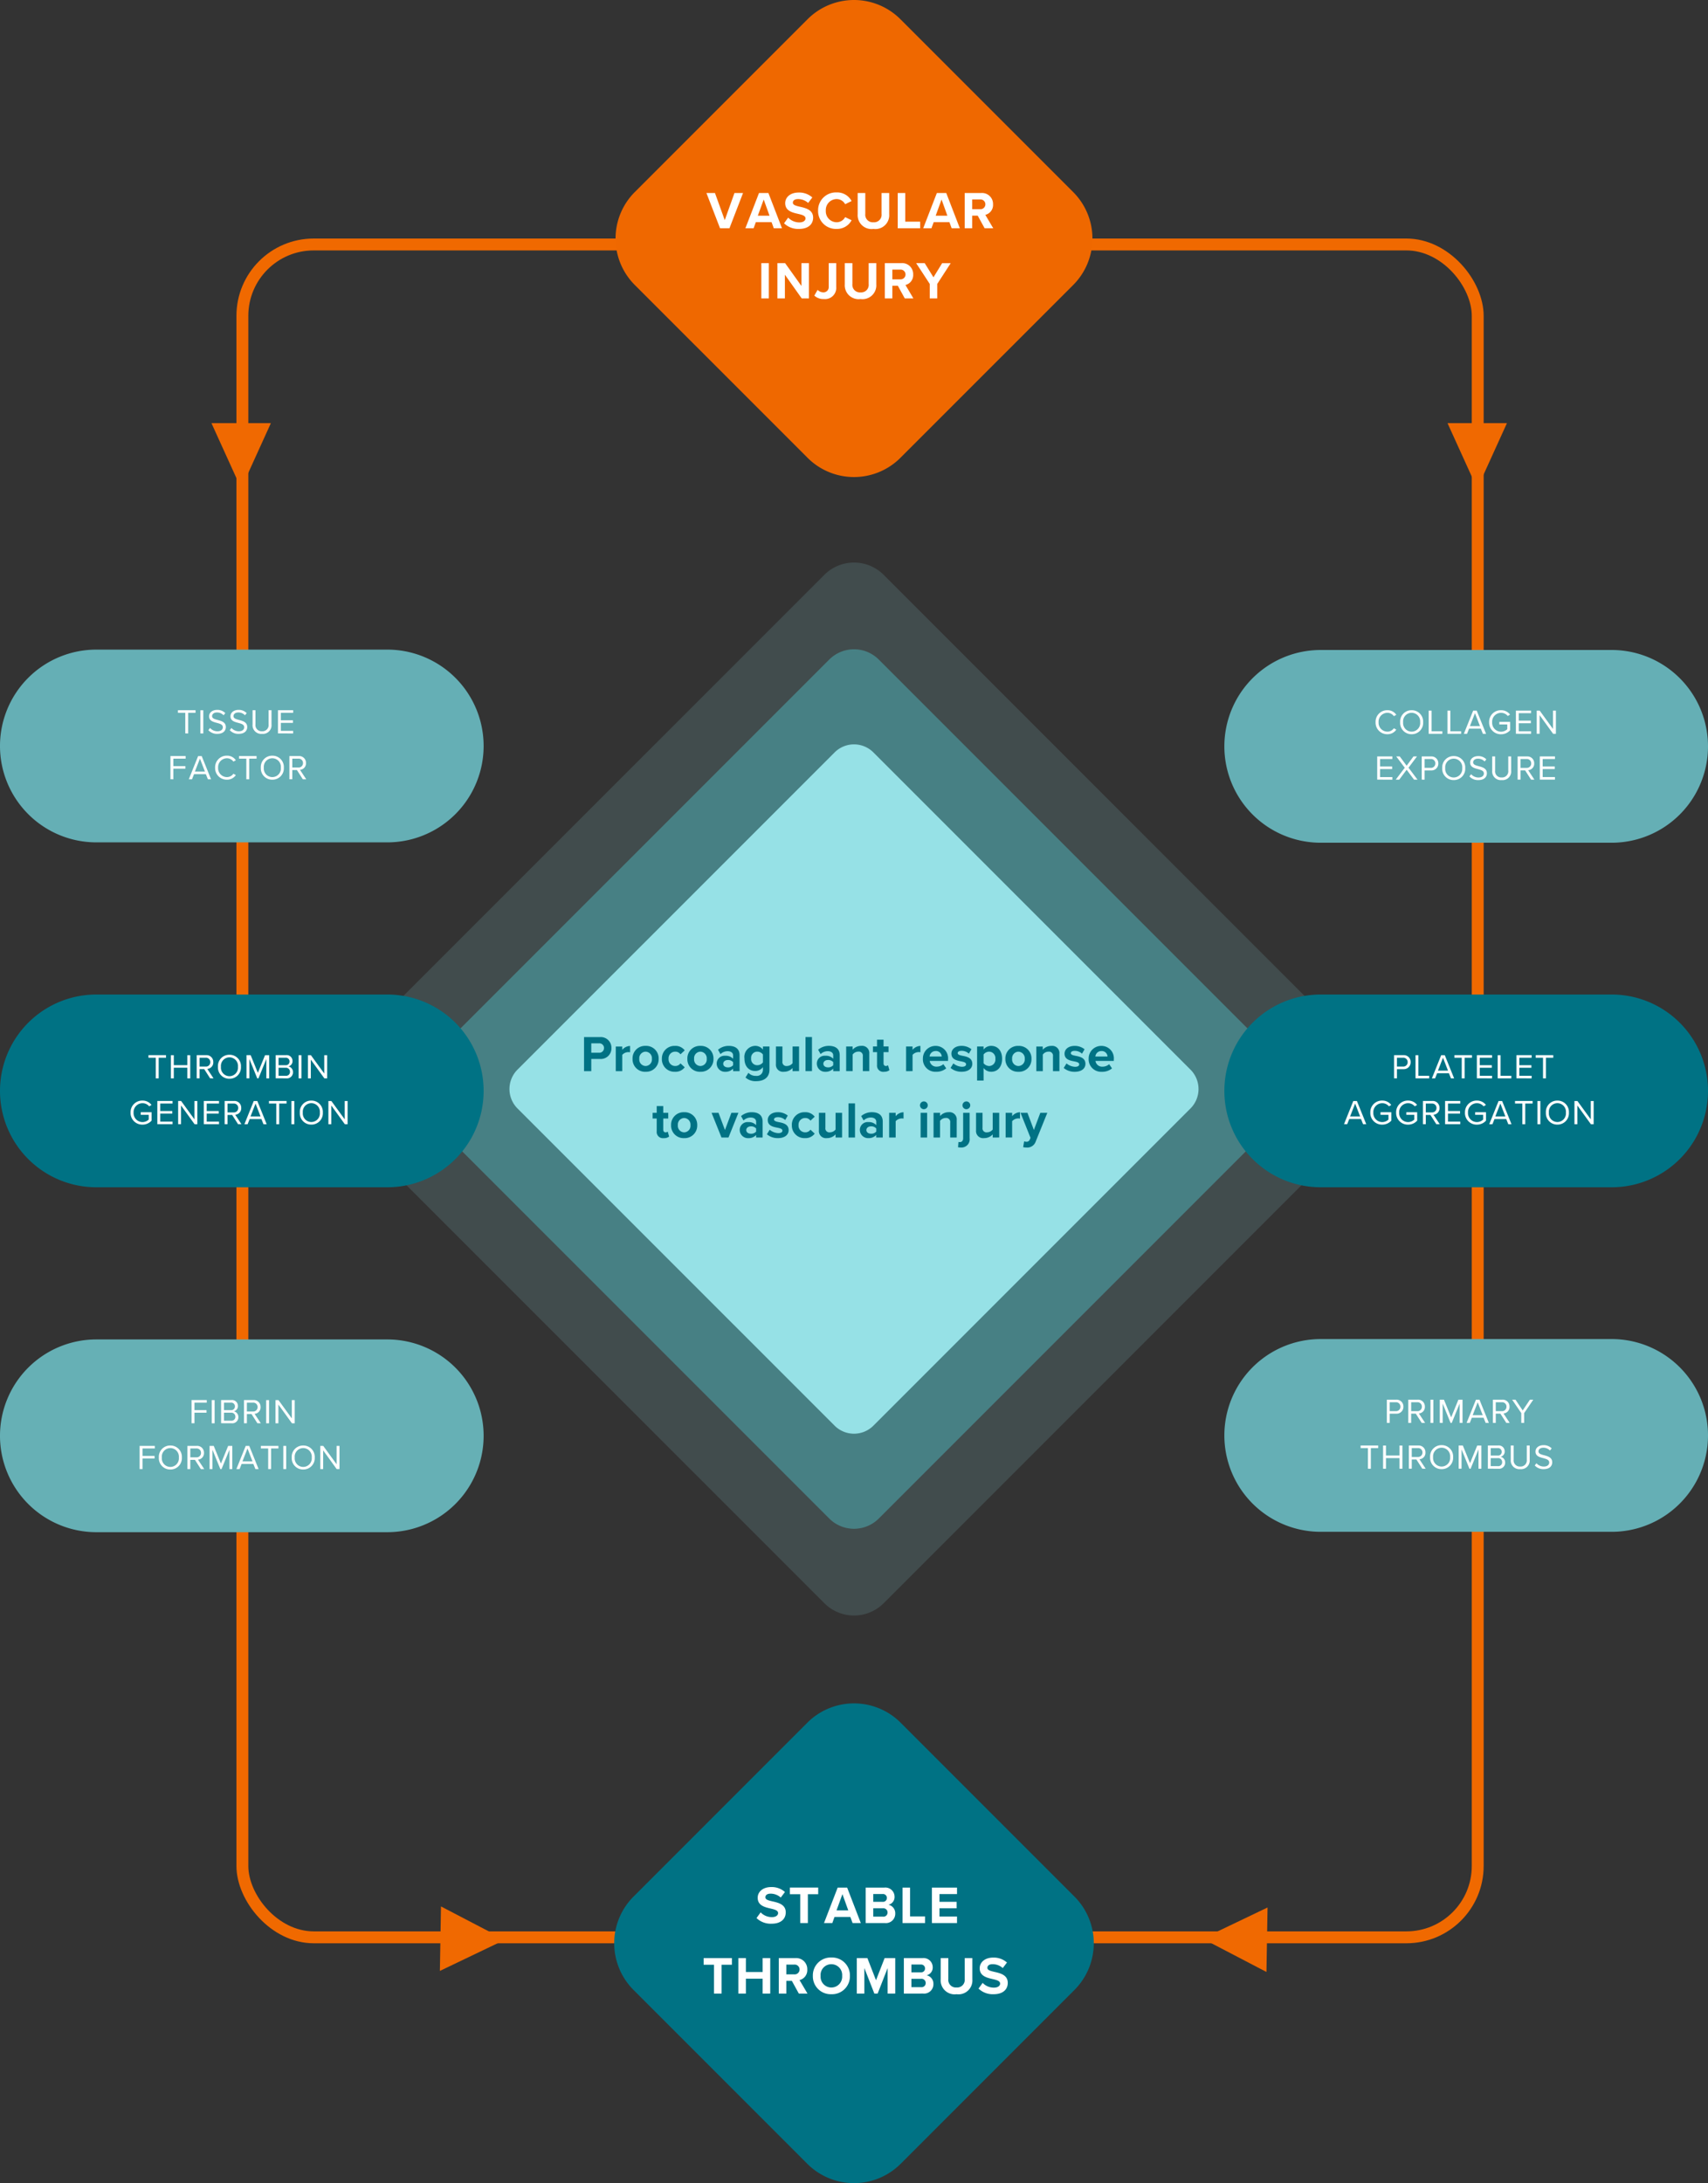 <svg xmlns="http://www.w3.org/2000/svg" xmlns:xlink="http://www.w3.org/1999/xlink" width="287.416" height="367.227" viewBox="0 0 287.416 367.227">
  <rect x="0" y="0" width="287.416" height="367.227" fill="#333333" stroke="none"/>
  <defs>
    <clipPath id="clip-path">
      <rect id="Rectangle_45" data-name="Rectangle 45" width="186.877" height="181.999" fill="#8aced7"/>
    </clipPath>
    <clipPath id="clip-path-2">
      <rect id="Rectangle_46" data-name="Rectangle 46" width="157.7" height="152.822" fill="none"/>
    </clipPath>
  </defs>
  <g id="Group_903" data-name="Group 903" transform="translate(4.583 -2233.821)">
    <g id="Group_789" data-name="Group 789" transform="translate(-39.141 -256.707)">
      <g id="Rectangle_67" data-name="Rectangle 67" transform="translate(74.345 2530.652)" fill="none" stroke="#f06900" stroke-width="2">
        <rect width="209.877" height="286.753" rx="13" stroke="none"/>
        <rect x="1" y="1" width="207.877" height="284.753" rx="12" fill="none"/>
      </g>
      <g id="Group_720" data-name="Group 720" transform="translate(84.826 2580.819)">
        <g id="Group_246" data-name="Group 246" transform="translate(0)" opacity="0.4">
          <g id="Group_245" data-name="Group 245" opacity="0.397">
            <g id="Group_244" data-name="Group 244" clip-path="url(#clip-path)">
              <g id="Group_243" data-name="Group 243" transform="translate(4.876 4.335)">
                <path id="Path_204" data-name="Path 204" d="M-70.681-1.738l-81.537,81.532a7.059,7.059,0,0,0,0,9.952l81.537,81.529a7.058,7.058,0,0,0,9.952,0L20.8,89.745a7.053,7.053,0,0,0,0-9.95L-60.729-1.738a7.051,7.051,0,0,0-9.952,0" transform="translate(154.271 3.793)" fill="#8aced7"/>
              </g>
            </g>
          </g>
        </g>
        <g id="Group_250" data-name="Group 250" transform="translate(14.589 14.588)" opacity="0.4">
          <g id="Group_249" data-name="Group 249">
            <g id="Group_248" data-name="Group 248" clip-path="url(#clip-path-2)">
              <g id="Group_247" data-name="Group 247" transform="translate(4.877 4.335)">
                <path id="Path_205" data-name="Path 205" d="M-59.038-1.451l-68.105,68.1a5.9,5.9,0,0,0,0,8.313l68.105,68.1a5.9,5.9,0,0,0,8.313,0l68.1-68.1a5.891,5.891,0,0,0,0-8.311l-68.1-68.1a5.89,5.89,0,0,0-8.313,0" transform="translate(128.857 3.168)" fill="#51ced6"/>
              </g>
            </g>
          </g>
        </g>
        <g id="Group_251" data-name="Group 251" transform="translate(35.462 34.92)">
          <path id="Path_206" data-name="Path 206" d="M-46.271-1.138-99.648,52.237a4.622,4.622,0,0,0,0,6.516l53.377,53.372a4.619,4.619,0,0,0,6.515,0L13.616,58.751a4.617,4.617,0,0,0,0-6.514L-39.756-1.138a4.616,4.616,0,0,0-6.515,0" transform="translate(100.992 2.483)" fill="#96e1e6"/>
        </g>
        <path id="Path_645" data-name="Path 645" d="M2.8-10.274v-2.055H4.266A1.786,1.786,0,0,0,6.192-14.16a1.789,1.789,0,0,0-1.926-1.848H1.584v5.734Zm2.141-3.894a.782.782,0,0,1-.842.791H2.8v-1.582H4.1A.786.786,0,0,1,4.945-14.168Zm3.069,3.894v-2.742a1.384,1.384,0,0,1,1.023-.464,1.45,1.45,0,0,1,.3.026v-1.066a1.776,1.776,0,0,0-1.324.662v-.567H6.923v4.152Zm3.929.1a2.107,2.107,0,0,0,2.2-2.184,2.105,2.105,0,0,0-2.2-2.175,2.1,2.1,0,0,0-2.192,2.175A2.105,2.105,0,0,0,11.943-10.171Zm0-.971a1.092,1.092,0,0,1-1.057-1.212,1.09,1.09,0,0,1,1.057-1.2,1.1,1.1,0,0,1,1.066,1.2A1.1,1.1,0,0,1,11.943-11.142Zm2.742-1.212a2.108,2.108,0,0,0,2.2,2.184,1.914,1.914,0,0,0,1.642-.757l-.714-.662a1.048,1.048,0,0,1-.877.447,1.117,1.117,0,0,1-1.126-1.212,1.11,1.11,0,0,1,1.126-1.2,1.027,1.027,0,0,1,.877.447l.714-.662a1.914,1.914,0,0,0-1.642-.757A2.106,2.106,0,0,0,14.685-12.354Zm6.482,2.184a2.107,2.107,0,0,0,2.2-2.184,2.105,2.105,0,0,0-2.2-2.175,2.1,2.1,0,0,0-2.192,2.175A2.105,2.105,0,0,0,21.167-10.171Zm0-.971a1.092,1.092,0,0,1-1.057-1.212,1.09,1.09,0,0,1,1.057-1.2,1.1,1.1,0,0,1,1.066,1.2A1.1,1.1,0,0,1,21.167-11.142Zm6.594.868v-2.682c0-1.195-.868-1.573-1.814-1.573a2.724,2.724,0,0,0-1.814.653l.413.731a1.747,1.747,0,0,1,1.212-.49c.55,0,.911.275.911.7v.576a1.678,1.678,0,0,0-1.315-.507,1.315,1.315,0,0,0-1.444,1.324,1.383,1.383,0,0,0,1.444,1.375,1.718,1.718,0,0,0,1.315-.533v.43Zm-1.092-1a1.092,1.092,0,0,1-.877.361c-.43,0-.782-.224-.782-.61s.352-.628.782-.628a1.092,1.092,0,0,1,.877.361Zm2.089,2.063a2.5,2.5,0,0,0,1.788.619c1.023,0,2.244-.387,2.244-1.969v-3.868h-1.1v.533a1.6,1.6,0,0,0-1.281-.636,1.858,1.858,0,0,0-1.831,2.115c0,1.384.791,2.115,1.831,2.115a1.617,1.617,0,0,0,1.281-.653v.421a1.015,1.015,0,0,1-1.143,1.049,1.65,1.65,0,0,1-1.3-.516Zm2.931-2.536a1.209,1.209,0,0,1-.937.473A1.029,1.029,0,0,1,29.7-12.415a1.029,1.029,0,0,1,1.049-1.143,1.184,1.184,0,0,1,.937.473Zm6.078,1.47v-4.152H36.675v2.811a1.222,1.222,0,0,1-.946.473.668.668,0,0,1-.765-.765v-2.519H33.873v2.949a1.189,1.189,0,0,0,1.341,1.307,1.943,1.943,0,0,0,1.461-.628v.524Zm2.175,0v-5.734H38.85v5.734Zm4.668,0v-2.682c0-1.195-.868-1.573-1.814-1.573a2.724,2.724,0,0,0-1.814.653l.413.731a1.747,1.747,0,0,1,1.212-.49c.55,0,.911.275.911.7v.576A1.678,1.678,0,0,0,42.2-12.87a1.315,1.315,0,0,0-1.444,1.324A1.383,1.383,0,0,0,42.2-10.171a1.718,1.718,0,0,0,1.315-.533v.43Zm-1.092-1a1.092,1.092,0,0,1-.877.361c-.43,0-.782-.224-.782-.61s.352-.628.782-.628a1.092,1.092,0,0,1,.877.361Zm6.069,1v-2.931a1.208,1.208,0,0,0-1.35-1.324,1.9,1.9,0,0,0-1.453.645v-.542H45.693v4.152h1.092v-2.794a1.182,1.182,0,0,1,.946-.49.674.674,0,0,1,.765.774v2.51Zm2.476.1a1.348,1.348,0,0,0,.911-.266l-.232-.825a.6.6,0,0,1-.378.12c-.241,0-.378-.2-.378-.456v-1.874h.842v-.954h-.842v-1.135h-1.1v1.135H50.2v.954h.688v2.166A1.038,1.038,0,0,0,52.063-10.171Zm4.806-.1v-2.742a1.384,1.384,0,0,1,1.023-.464,1.45,1.45,0,0,1,.3.026v-1.066a1.776,1.776,0,0,0-1.324.662v-.567H55.777v4.152Zm1.737-2.08a2.1,2.1,0,0,0,2.218,2.184,2.559,2.559,0,0,0,1.711-.576l-.481-.7a1.7,1.7,0,0,1-1.109.413A1.119,1.119,0,0,1,59.749-12h3.086v-.241a2.082,2.082,0,0,0-2.08-2.287A2.113,2.113,0,0,0,58.605-12.354Zm2.149-1.307a.962.962,0,0,1,1.023.92H59.732A1,1,0,0,1,60.755-13.661Zm2.51,2.845a2.8,2.8,0,0,0,1.857.645c1.152,0,1.8-.567,1.8-1.332,0-1.032-.954-1.221-1.668-1.358-.464-.095-.791-.189-.791-.447,0-.241.258-.387.653-.387a1.752,1.752,0,0,1,1.229.481l.43-.748a2.609,2.609,0,0,0-1.668-.567c-1.092,0-1.7.61-1.7,1.307,0,.989.92,1.161,1.633,1.3.473.095.834.2.834.49,0,.258-.224.421-.7.421a2.377,2.377,0,0,1-1.436-.567Zm5.553.009a1.586,1.586,0,0,0,1.281.636c1.066,0,1.84-.8,1.84-2.184s-.774-2.175-1.84-2.175a1.6,1.6,0,0,0-1.281.628v-.524H67.726v5.734h1.092ZM70.8-12.354a1.079,1.079,0,0,1-1.049,1.212,1.25,1.25,0,0,1-.937-.473v-1.47a1.223,1.223,0,0,1,.937-.473A1.076,1.076,0,0,1,70.8-12.354Zm3.877,2.184a2.107,2.107,0,0,0,2.2-2.184,2.105,2.105,0,0,0-2.2-2.175,2.1,2.1,0,0,0-2.192,2.175A2.105,2.105,0,0,0,74.681-10.171Zm0-.971a1.092,1.092,0,0,1-1.057-1.212,1.09,1.09,0,0,1,1.057-1.2,1.1,1.1,0,0,1,1.066,1.2A1.1,1.1,0,0,1,74.681-11.142Zm6.9.868v-2.931a1.208,1.208,0,0,0-1.35-1.324,1.9,1.9,0,0,0-1.453.645v-.542H77.69v4.152h1.092v-2.794a1.182,1.182,0,0,1,.946-.49.674.674,0,0,1,.765.774v2.51Zm.722-.542a2.8,2.8,0,0,0,1.857.645c1.152,0,1.8-.567,1.8-1.332,0-1.032-.954-1.221-1.668-1.358-.464-.095-.791-.189-.791-.447,0-.241.258-.387.653-.387a1.752,1.752,0,0,1,1.229.481l.43-.748a2.609,2.609,0,0,0-1.668-.567c-1.092,0-1.7.61-1.7,1.307,0,.989.92,1.161,1.633,1.3.473.095.834.2.834.49,0,.258-.224.421-.7.421a2.377,2.377,0,0,1-1.436-.567Zm4.2-1.539a2.1,2.1,0,0,0,2.218,2.184,2.559,2.559,0,0,0,1.711-.576l-.481-.7a1.7,1.7,0,0,1-1.109.413A1.119,1.119,0,0,1,87.645-12h3.086v-.241a2.082,2.082,0,0,0-2.08-2.287A2.113,2.113,0,0,0,86.5-12.354Zm2.149-1.307a.962.962,0,0,1,1.023.92H87.628A1,1,0,0,1,88.651-13.661Z" transform="translate(46.429 100.167)" fill="#007284"/>
        <path id="Path_646" data-name="Path 646" d="M2.057-10.772a1.348,1.348,0,0,0,.911-.266l-.232-.825a.6.6,0,0,1-.378.12c-.241,0-.378-.2-.378-.456v-1.874h.842v-.954H1.98v-1.135H.88v1.135H.192v.954H.88v2.166A1.038,1.038,0,0,0,2.057-10.772Zm3.439,0a2.107,2.107,0,0,0,2.2-2.184A2.105,2.105,0,0,0,5.5-15.13,2.1,2.1,0,0,0,3.3-12.955,2.105,2.105,0,0,0,5.5-10.772Zm0-.971a1.092,1.092,0,0,1-1.057-1.212,1.09,1.09,0,0,1,1.057-1.2,1.1,1.1,0,0,1,1.066,1.2A1.1,1.1,0,0,1,5.5-11.743Zm7.462.868,1.668-4.152H13.448l-1.083,2.888-1.083-2.888H10.113l1.668,4.152Zm5.743,0v-2.682c0-1.195-.868-1.573-1.814-1.573a2.724,2.724,0,0,0-1.814.653l.413.731a1.747,1.747,0,0,1,1.212-.49c.55,0,.911.275.911.7v.576a1.678,1.678,0,0,0-1.315-.507,1.315,1.315,0,0,0-1.444,1.324,1.383,1.383,0,0,0,1.444,1.375,1.718,1.718,0,0,0,1.315-.533v.43Zm-1.092-1a1.092,1.092,0,0,1-.877.361c-.43,0-.782-.224-.782-.61s.352-.628.782-.628a1.092,1.092,0,0,1,.877.361Zm1.814.456a2.8,2.8,0,0,0,1.857.645c1.152,0,1.8-.567,1.8-1.332,0-1.032-.954-1.221-1.668-1.358-.464-.095-.791-.189-.791-.447,0-.241.258-.387.653-.387a1.752,1.752,0,0,1,1.229.481l.43-.748a2.609,2.609,0,0,0-1.668-.567c-1.092,0-1.7.61-1.7,1.307,0,.989.92,1.161,1.633,1.3.473.095.834.2.834.49,0,.258-.224.421-.7.421a2.377,2.377,0,0,1-1.436-.567Zm4.2-1.539a2.108,2.108,0,0,0,2.2,2.184,1.914,1.914,0,0,0,1.642-.757l-.714-.662a1.048,1.048,0,0,1-.877.447,1.117,1.117,0,0,1-1.126-1.212,1.11,1.11,0,0,1,1.126-1.2,1.027,1.027,0,0,1,.877.447l.714-.662a1.914,1.914,0,0,0-1.642-.757A2.106,2.106,0,0,0,23.618-12.955Zm8.45,2.08v-4.152H30.977v2.811a1.222,1.222,0,0,1-.946.473.668.668,0,0,1-.765-.765v-2.519H28.174v2.949a1.189,1.189,0,0,0,1.341,1.307,1.943,1.943,0,0,0,1.461-.628v.524Zm2.175,0v-5.734H33.151v5.734Zm4.668,0v-2.682c0-1.195-.868-1.573-1.814-1.573a2.724,2.724,0,0,0-1.814.653l.413.731a1.747,1.747,0,0,1,1.212-.49c.55,0,.911.275.911.7v.576a1.678,1.678,0,0,0-1.315-.507,1.315,1.315,0,0,0-1.444,1.324A1.383,1.383,0,0,0,36.5-10.772a1.718,1.718,0,0,0,1.315-.533v.43Zm-1.092-1a1.092,1.092,0,0,1-.877.361c-.43,0-.782-.224-.782-.61s.352-.628.782-.628a1.092,1.092,0,0,1,.877.361Zm3.267,1v-2.742a1.384,1.384,0,0,1,1.023-.464,1.45,1.45,0,0,1,.3.026v-1.066a1.776,1.776,0,0,0-1.324.662v-.567H39.994v4.152Zm4.745-4.763a.653.653,0,0,0,.653-.653.653.653,0,0,0-.653-.653.659.659,0,0,0-.653.653A.659.659,0,0,0,45.831-15.637Zm.55,4.763v-4.152H45.29v4.152Zm4.977,0v-2.931a1.208,1.208,0,0,0-1.35-1.324,1.9,1.9,0,0,0-1.453.645v-.542H47.465v4.152h1.092v-2.794a1.182,1.182,0,0,1,.946-.49.674.674,0,0,1,.765.774v2.51Zm1.625-4.763a.653.653,0,0,0,.653-.653.653.653,0,0,0-.653-.653.659.659,0,0,0-.653.653A.659.659,0,0,0,52.984-15.637Zm-.542.61v4.264c0,.464-.232.662-.55.662a1.146,1.146,0,0,1-.241-.026l-.069.894a2.335,2.335,0,0,0,.473.043,1.388,1.388,0,0,0,1.479-1.573v-4.264Zm6.069,4.152v-4.152H57.42v2.811a1.222,1.222,0,0,1-.946.473.668.668,0,0,1-.765-.765v-2.519H54.617v2.949a1.189,1.189,0,0,0,1.341,1.307A1.943,1.943,0,0,0,57.42-11.4v.524Zm2.175,0v-2.742a1.384,1.384,0,0,1,1.023-.464,1.45,1.45,0,0,1,.3.026v-1.066a1.776,1.776,0,0,0-1.324.662v-.567H59.595v4.152ZM62.543-9.25a2.984,2.984,0,0,0,.542.06A1.509,1.509,0,0,0,64.658-10.2l1.951-4.831H65.432l-1.083,2.888-1.083-2.888H62.1l1.685,4.212-.155.352a.551.551,0,0,1-.576.3.943.943,0,0,1-.344-.069Z" transform="translate(59.361 111.926)" fill="#007284"/>
      </g>
      <g id="Group_711" data-name="Group 711" transform="translate(34.557 2599.8)">
        <path id="Path_207" data-name="Path 207" d="M-10.481,0A16.211,16.211,0,0,0-26.692,16.211,16.211,16.211,0,0,0-10.481,32.422H38.481A16.211,16.211,0,0,0,38.481,0Z" transform="translate(26.692)" fill="#65afb5"/>
        <path id="Path_612" data-name="Path 612" d="M2.2-6.195V-9.664H3.44V-10.1H.48v.433H1.714v3.469Zm2.545,0v-3.9H4.259v3.9Zm.854-.55a1.932,1.932,0,0,0,1.5.62c1.053,0,1.439-.579,1.439-1.147,0-.819-.725-1.018-1.363-1.188-.5-.135-.948-.252-.948-.643,0-.369.333-.62.8-.62a1.493,1.493,0,0,1,1.129.468l.292-.357a1.835,1.835,0,0,0-1.386-.544c-.766,0-1.34.439-1.34,1.082,0,.766.7.942,1.322,1.106.515.14.989.269.989.737,0,.3-.222.673-.918.673a1.649,1.649,0,0,1-1.228-.556Zm3.6,0a1.932,1.932,0,0,0,1.5.62c1.053,0,1.439-.579,1.439-1.147,0-.819-.725-1.018-1.363-1.188-.5-.135-.948-.252-.948-.643,0-.369.333-.62.8-.62a1.493,1.493,0,0,1,1.129.468l.292-.357a1.835,1.835,0,0,0-1.386-.544c-.766,0-1.34.439-1.34,1.082,0,.766.7.942,1.322,1.106.515.14.989.269.989.737,0,.3-.222.673-.918.673a1.649,1.649,0,0,1-1.228-.556ZM13.04-7.71a1.446,1.446,0,0,0,1.591,1.585,1.445,1.445,0,0,0,1.591-1.591V-10.1h-.486v2.375a1.038,1.038,0,0,1-1.106,1.164,1.038,1.038,0,0,1-1.106-1.164V-10.1H13.04Zm6.827,1.515v-.433H17.8V-7.973h2.03v-.433H17.8V-9.664h2.071V-10.1H17.31v3.9Z" transform="translate(29.465 20.295)" fill="#fff"/>
        <path id="Path_613" data-name="Path 613" transform="translate(51.598 14.1)" fill="#fff"/>
        <path id="Path_614" data-name="Path 614" transform="translate(53.655 14.1)" fill="#fff"/>
        <path id="Path_615" data-name="Path 615" d="M1.656-6.1V-7.881h2.03v-.433H1.656V-9.572H3.726v-.433H1.17v3.9Z" transform="translate(27.512 27.911)" fill="#fff"/>
        <path id="Path_616" data-name="Path 616" d="M3.879-6.1l-1.574-3.9H1.7L.135-6.1H.673l.345-.866H3l.345.866ZM2.849-7.4H1.159l.848-2.17Z" transform="translate(31.638 27.911)" fill="#fff"/>
        <path id="Path_617" data-name="Path 617" d="M2.754-6.134a1.774,1.774,0,0,0,1.5-.772l-.415-.228a1.31,1.31,0,0,1-1.088.567A1.5,1.5,0,0,1,1.268-8.152,1.5,1.5,0,0,1,2.754-9.737a1.324,1.324,0,0,1,1.088.567L4.252-9.4a1.754,1.754,0,0,0-1.5-.772A1.948,1.948,0,0,0,.765-8.152,1.948,1.948,0,0,0,2.754-6.134ZM6.5-6.2V-9.673h1.24v-.433H4.784v.433H6.018V-6.2Z" transform="translate(35.435 28.012)" fill="#fff"/>
        <path id="Path_618" data-name="Path 618" d="M.765-8.152A1.9,1.9,0,0,0,2.7-6.134,1.906,1.906,0,0,0,4.638-8.152,1.906,1.906,0,0,0,2.7-10.17,1.9,1.9,0,0,0,.765-8.152Zm3.37,0A1.448,1.448,0,0,1,2.7-6.566,1.445,1.445,0,0,1,1.268-8.152,1.442,1.442,0,0,1,2.7-9.737,1.445,1.445,0,0,1,4.135-8.152ZM8.405-6.2,7.352-7.795A1.078,1.078,0,0,0,8.364-8.93a1.136,1.136,0,0,0-1.223-1.176H5.574v3.9h.486v-1.55h.778L7.832-6.2ZM7.861-8.93a.73.73,0,0,1-.778.749H6.059V-9.673H7.083A.725.725,0,0,1,7.861-8.93Z" transform="translate(43.127 28.012)" fill="#fff"/>
      </g>
      <g id="Group_712" data-name="Group 712" transform="translate(34.557 2657.817)">
        <path id="Path_211" data-name="Path 211" d="M-10.481,0A16.211,16.211,0,0,0-26.692,16.211,16.211,16.211,0,0,0-10.481,32.422H38.481A16.211,16.211,0,0,0,38.481,0Z" transform="translate(26.692)" fill="#007284"/>
        <path id="Path_619" data-name="Path 619" d="M2.2-6.2V-9.673H3.44v-.433H.48v.433H1.714V-6.2Zm5.312,0v-3.9H7.026v1.679H4.745v-1.679H4.259v3.9h.486v-1.79H7.026V-6.2Zm3.919,0L10.378-7.795A1.078,1.078,0,0,0,11.39-8.93a1.136,1.136,0,0,0-1.223-1.176H8.6v3.9h.486v-1.55h.778l.994,1.55ZM10.887-8.93a.73.73,0,0,1-.778.749H9.085V-9.673h1.024A.725.725,0,0,1,10.887-8.93Zm1.287.778A1.9,1.9,0,0,0,14.11-6.134a1.906,1.906,0,0,0,1.936-2.018A1.906,1.906,0,0,0,14.11-10.17,1.9,1.9,0,0,0,12.174-8.152Zm3.37,0A1.448,1.448,0,0,1,14.11-6.566a1.445,1.445,0,0,1-1.433-1.585A1.442,1.442,0,0,1,14.11-9.737,1.445,1.445,0,0,1,15.544-8.152ZM20.8-6.2v-3.9h-.7L18.89-7.134l-1.211-2.972h-.7v3.9h.486V-9.45L18.79-6.2h.2L20.317-9.45V-6.2Zm2.866,0A1.017,1.017,0,0,0,24.8-7.257a.974.974,0,0,0-.76-.959.887.887,0,0,0,.684-.9.984.984,0,0,0-1.094-.994H21.891v3.9ZM22.376-9.673h1.17a.613.613,0,0,1,.673.632.606.606,0,0,1-.673.626h-1.17Zm0,1.691H23.57a.663.663,0,0,1,.725.673.645.645,0,0,1-.725.673H22.376ZM26.231-6.2v-3.9h-.486v3.9Zm4.317,0v-3.9h-.486v3.083l-2.246-3.083h-.5v3.9h.486V-9.351L30.081-6.2Z" transform="translate(24.502 20.304)" fill="#fff"/>
        <path id="Path_620" data-name="Path 620" transform="translate(57.554 14.1)" fill="#fff"/>
        <path id="Path_621" data-name="Path 621" d="M.765-8.152A1.957,1.957,0,0,0,2.772-6.128,2.032,2.032,0,0,0,4.3-6.8V-8.21H2.479v.433h1.34v.8a1.539,1.539,0,0,1-1.047.421,1.507,1.507,0,0,1-1.5-1.591,1.5,1.5,0,0,1,1.5-1.585A1.439,1.439,0,0,1,3.9-9.2l.386-.24a1.86,1.86,0,0,0-1.515-.731A1.952,1.952,0,0,0,.765-8.152ZM7.826-6.2v-.433H5.755V-7.982h2.03v-.433H5.755V-9.673H7.826v-.433H5.269v3.9ZM12-6.2v-3.9h-.486v3.083L9.271-10.106h-.5v3.9h.486V-9.351L11.535-6.2Zm3.645,0v-.433H13.576V-7.982h2.03v-.433h-2.03V-9.673h2.071v-.433H13.091v3.9Zm3.779,0L18.373-7.795A1.078,1.078,0,0,0,19.385-8.93a1.136,1.136,0,0,0-1.223-1.176H16.595v3.9h.486v-1.55h.778l.994,1.55ZM18.882-8.93a.73.73,0,0,1-.778.749H17.08V-9.673H18.1A.725.725,0,0,1,18.882-8.93ZM23.667-6.2l-1.574-3.9h-.6L19.924-6.2h.538l.345-.866h1.977l.345.866Zm-1.03-1.3H20.947l.848-2.17Z" transform="translate(21.208 28.012)" fill="#fff"/>
        <path id="Path_622" data-name="Path 622" d="M2.2-6.2V-9.673H3.44v-.433H.48v.433H1.714V-6.2Zm2.545,0v-3.9H4.259v3.9Zm.93-1.948A1.9,1.9,0,0,0,7.611-6.134,1.906,1.906,0,0,0,9.547-8.152,1.906,1.906,0,0,0,7.611-10.17,1.9,1.9,0,0,0,5.675-8.152Zm3.37,0A1.448,1.448,0,0,1,7.611-6.566,1.445,1.445,0,0,1,6.178-8.152,1.442,1.442,0,0,1,7.611-9.737,1.445,1.445,0,0,1,9.044-8.152ZM13.713-6.2v-3.9h-.486v3.083l-2.246-3.083h-.5v3.9h.486V-9.351L13.245-6.2Z" transform="translate(44.781 28.012)" fill="#fff"/>
      </g>
      <g id="Group_713" data-name="Group 713" transform="translate(34.557 2715.835)">
        <path id="Path_215" data-name="Path 215" d="M-10.481,0A16.211,16.211,0,0,0-26.692,16.211,16.211,16.211,0,0,0-10.481,32.422H38.481A16.211,16.211,0,0,0,38.481,0Z" transform="translate(26.692)" fill="#66b0b5"/>
        <path id="Path_632" data-name="Path 632" d="M1.656-6.1V-7.881h2.03v-.433H1.656V-9.572H3.726v-.433H1.17v3.9Zm3.393,0v-3.9H4.563v3.9Zm2.866,0A1.017,1.017,0,0,0,9.044-7.156a.974.974,0,0,0-.76-.959.887.887,0,0,0,.684-.9.984.984,0,0,0-1.094-.994H6.137v3.9ZM6.622-9.572h1.17a.613.613,0,0,1,.673.632.606.606,0,0,1-.673.626H6.622Zm0,1.691H7.816a.663.663,0,0,1,.725.673.645.645,0,0,1-.725.673H6.622Zm6.2,1.778L11.77-7.694a1.078,1.078,0,0,0,1.012-1.135,1.136,1.136,0,0,0-1.223-1.176H9.992v3.9h.486v-1.55h.778L12.25-6.1Zm-.544-2.726a.73.73,0,0,1-.778.749H10.477V-9.572H11.5A.725.725,0,0,1,12.279-8.829ZM14.209-6.1v-3.9h-.486v3.9Zm4.317,0v-3.9h-.486v3.083l-2.246-3.083h-.5v3.9h.486V-9.25L18.059-6.1Z" transform="translate(31.068 20.203)" fill="#fff"/>
        <path id="Path_633" data-name="Path 633" transform="translate(50.722 14.1)" fill="#fff"/>
        <path id="Path_634" data-name="Path 634" d="M1.656-6.2V-7.982h2.03v-.433H1.656V-9.673H3.726v-.433H1.17v3.9ZM4.405-8.152A1.9,1.9,0,0,0,6.341-6.134,1.906,1.906,0,0,0,8.278-8.152,1.906,1.906,0,0,0,6.341-10.17,1.9,1.9,0,0,0,4.405-8.152Zm3.37,0A1.448,1.448,0,0,1,6.341-6.566,1.445,1.445,0,0,1,4.908-8.152,1.442,1.442,0,0,1,6.341-9.737,1.445,1.445,0,0,1,7.775-8.152ZM12.045-6.2,10.992-7.795A1.078,1.078,0,0,0,12-8.93a1.136,1.136,0,0,0-1.223-1.176H9.214v3.9H9.7v-1.55h.778l.994,1.55ZM11.5-8.93a.73.73,0,0,1-.778.749H9.7V-9.673h1.024A.725.725,0,0,1,11.5-8.93ZM16.766-6.2v-3.9h-.7L14.853-7.134l-1.211-2.972h-.7v3.9h.486V-9.45L14.754-6.2h.2L16.28-9.45V-6.2Zm4.428,0-1.574-3.9h-.6L17.45-6.2h.538l.345-.866h1.977l.345.866Zm-1.03-1.3H18.474l.848-2.17Z" transform="translate(22.326 28.012)" fill="#fff"/>
        <path id="Path_635" data-name="Path 635" d="M2.2-6.2V-9.673H3.44v-.433H.48v.433H1.714V-6.2Zm2.545,0v-3.9H4.259v3.9Zm.93-1.948A1.9,1.9,0,0,0,7.611-6.134,1.906,1.906,0,0,0,9.547-8.152,1.906,1.906,0,0,0,7.611-10.17,1.9,1.9,0,0,0,5.675-8.152Zm3.37,0A1.448,1.448,0,0,1,7.611-6.566,1.445,1.445,0,0,1,6.178-8.152,1.442,1.442,0,0,1,7.611-9.737,1.445,1.445,0,0,1,9.044-8.152ZM13.713-6.2v-3.9h-.486v3.083l-2.246-3.083h-.5v3.9h.486V-9.351L13.245-6.2Z" transform="translate(43.416 28.012)" fill="#fff"/>
      </g>
      <g id="Group_716" data-name="Group 716" transform="translate(240.589 2599.862)">
        <path id="Path_209" data-name="Path 209" d="M-10.481,0A16.211,16.211,0,0,0-26.692,16.211,16.211,16.211,0,0,0-10.481,32.422H38.481A16.211,16.211,0,0,0,38.481,0Z" transform="translate(26.692)" fill="#65afb5"/>
        <path id="Path_608" data-name="Path 608" d="M2.754-6.134a1.774,1.774,0,0,0,1.5-.772l-.415-.228a1.31,1.31,0,0,1-1.088.567A1.5,1.5,0,0,1,1.268-8.152,1.5,1.5,0,0,1,2.754-9.737a1.324,1.324,0,0,1,1.088.567L4.252-9.4a1.754,1.754,0,0,0-1.5-.772A1.948,1.948,0,0,0,.765-8.152,1.948,1.948,0,0,0,2.754-6.134ZM4.9-8.152A1.9,1.9,0,0,0,6.831-6.134,1.906,1.906,0,0,0,8.768-8.152,1.906,1.906,0,0,0,6.831-10.17,1.9,1.9,0,0,0,4.9-8.152Zm3.37,0A1.448,1.448,0,0,1,6.831-6.566,1.445,1.445,0,0,1,5.4-8.152,1.442,1.442,0,0,1,6.831-9.737,1.445,1.445,0,0,1,8.265-8.152ZM12-6.2v-.433H10.189v-3.469H9.7v3.9Zm3.159,0v-.433H13.348v-3.469h-.486v3.9Zm4.2,0-1.574-3.9h-.6L15.618-6.2h.538L16.5-7.07h1.977l.345.866Zm-1.03-1.3H16.642l.848-2.17Z" transform="translate(24.681 20.303)" fill="#fff"/>
        <path id="Path_609" data-name="Path 609" d="M.765-8.152A1.957,1.957,0,0,0,2.772-6.128,2.032,2.032,0,0,0,4.3-6.8V-8.21H2.479v.433h1.34v.8a1.539,1.539,0,0,1-1.047.421,1.507,1.507,0,0,1-1.5-1.591,1.5,1.5,0,0,1,1.5-1.585A1.439,1.439,0,0,1,3.9-9.2l.386-.24a1.86,1.86,0,0,0-1.515-.731A1.952,1.952,0,0,0,.765-8.152ZM7.826-6.2v-.433H5.755V-7.982h2.03v-.433H5.755V-9.673H7.826v-.433H5.269v3.9ZM12-6.2v-3.9h-.486v3.083L9.271-10.106h-.5v3.9h.486V-9.351L11.535-6.2Z" transform="translate(43.79 20.303)" fill="#fff"/>
        <path id="Path_610" data-name="Path 610" transform="translate(57.657 14.1)" fill="#fff"/>
        <path id="Path_611" data-name="Path 611" d="M3.726-6.2v-.433H1.656V-7.982h2.03v-.433H1.656V-9.673H3.726v-.433H1.17v3.9Zm4.229,0L6.441-8.21l1.427-1.9H7.277L6.125-8.544,4.967-10.106H4.376L5.809-8.2l-1.521,2h.591L6.125-7.865,7.371-6.2Zm1.193,0v-1.55h1.082A1.149,1.149,0,0,0,11.454-8.93a1.142,1.142,0,0,0-1.223-1.176H8.664v3.9Zm1.8-2.726a.725.725,0,0,1-.778.743H9.149V-9.673h1.024A.725.725,0,0,1,10.951-8.93Zm1.164.778a1.9,1.9,0,0,0,1.936,2.018,1.906,1.906,0,0,0,1.936-2.018,1.906,1.906,0,0,0-1.936-2.018A1.9,1.9,0,0,0,12.115-8.152Zm3.37,0a1.448,1.448,0,0,1-1.433,1.585,1.445,1.445,0,0,1-1.433-1.585,1.442,1.442,0,0,1,1.433-1.585A1.445,1.445,0,0,1,15.485-8.152Zm1.205,1.4a1.932,1.932,0,0,0,1.5.62c1.053,0,1.439-.579,1.439-1.147,0-.819-.725-1.018-1.363-1.188-.5-.135-.948-.252-.948-.643,0-.369.333-.62.8-.62a1.493,1.493,0,0,1,1.129.468l.292-.357a1.835,1.835,0,0,0-1.386-.544c-.766,0-1.34.439-1.34,1.082,0,.766.7.942,1.322,1.106.515.14.989.269.989.737,0,.3-.222.673-.918.673a1.649,1.649,0,0,1-1.228-.556Zm3.838-.965a1.446,1.446,0,0,0,1.591,1.585A1.445,1.445,0,0,0,23.71-7.725v-2.381h-.486v2.375a1.038,1.038,0,0,1-1.106,1.164,1.038,1.038,0,0,1-1.106-1.164v-2.375h-.486Zm7.1,1.515L26.576-7.795A1.078,1.078,0,0,0,27.588-8.93a1.136,1.136,0,0,0-1.223-1.176H24.8v3.9h.486v-1.55h.778l.994,1.55ZM27.085-8.93a.73.73,0,0,1-.778.749H25.283V-9.673h1.024A.725.725,0,0,1,27.085-8.93Zm4,2.726v-.433H29.016V-7.982h2.03v-.433h-2.03V-9.673h2.071v-.433H28.53v3.9Z" transform="translate(24.549 28.012)" fill="#fff"/>
      </g>
      <g id="Group_715" data-name="Group 715" transform="translate(240.589 2657.817)">
        <path id="Path_213" data-name="Path 213" d="M-10.481,0A16.211,16.211,0,0,0-26.692,16.211,16.211,16.211,0,0,0-10.481,32.422H38.481A16.211,16.211,0,0,0,38.481,0Z" transform="translate(26.692)" fill="#007284"/>
        <path id="Path_623" data-name="Path 623" d="M1.656-6.1v-1.55H2.738A1.149,1.149,0,0,0,3.96-8.829a1.142,1.142,0,0,0-1.223-1.176H1.17v3.9Zm1.8-2.726a.725.725,0,0,1-.778.743H1.656V-9.572H2.679A.725.725,0,0,1,3.457-8.829ZM7.078-6.1v-.433H5.265v-3.469H4.779v3.9Zm4.2,0-1.574-3.9H9.1L7.535-6.1h.538l.345-.866H10.4l.345.866Zm-1.03-1.3H8.558l.848-2.17Z" transform="translate(27.387 20.203)" fill="#fff"/>
        <path id="Path_624" data-name="Path 624" d="M2.2-6.1V-9.572H3.44v-.433H.48v.433H1.714V-6.1Zm4.616,0v-.433H4.745V-7.881h2.03v-.433H4.745V-9.572H6.815v-.433H4.259v3.9Zm3.247,0v-.433H8.249v-3.469H7.763v3.9Zm3.416,0v-.433H11.408V-7.881h2.03v-.433h-2.03V-9.572h2.071v-.433H10.922v3.9Zm2.4,0V-9.572h1.24v-.433h-2.96v.433h1.234V-6.1Z" transform="translate(38.229 20.203)" fill="#fff"/>
        <path id="Path_625" data-name="Path 625" transform="translate(55.742 14.1)" fill="#fff"/>
        <path id="Path_626" data-name="Path 626" d="M3.879-6.1l-1.574-3.9H1.7L.135-6.1H.673l.345-.866H3l.345.866ZM2.849-7.4H1.159l.848-2.17Z" transform="translate(19.998 27.911)" fill="#fff"/>
        <path id="Path_627" data-name="Path 627" d="M.765-8.152A1.957,1.957,0,0,0,2.772-6.128,2.032,2.032,0,0,0,4.3-6.8V-8.21H2.479v.433h1.34v.8a1.539,1.539,0,0,1-1.047.421,1.507,1.507,0,0,1-1.5-1.591,1.5,1.5,0,0,1,1.5-1.585A1.439,1.439,0,0,1,3.9-9.2l.386-.24a1.86,1.86,0,0,0-1.515-.731A1.952,1.952,0,0,0,.765-8.152Zm4.346,0A1.957,1.957,0,0,0,7.118-6.128,2.032,2.032,0,0,0,8.651-6.8V-8.21H6.826v.433h1.34v.8a1.539,1.539,0,0,1-1.047.421,1.507,1.507,0,0,1-1.5-1.591,1.5,1.5,0,0,1,1.5-1.585A1.439,1.439,0,0,1,8.247-9.2l.386-.24a1.86,1.86,0,0,0-1.515-.731A1.952,1.952,0,0,0,5.111-8.152ZM12.447-6.2,11.394-7.795A1.078,1.078,0,0,0,12.406-8.93a1.136,1.136,0,0,0-1.223-1.176H9.616v3.9H10.1v-1.55h.778l.994,1.55ZM11.9-8.93a.73.73,0,0,1-.778.749H10.1V-9.673h1.024A.725.725,0,0,1,11.9-8.93Zm4,2.726v-.433H13.834V-7.982h2.03v-.433h-2.03V-9.673H15.9v-.433H13.348v3.9Zm.79-1.948A1.957,1.957,0,0,0,18.7-6.128,2.032,2.032,0,0,0,20.234-6.8V-8.21H18.408v.433h1.34v.8a1.539,1.539,0,0,1-1.047.421,1.507,1.507,0,0,1-1.5-1.591,1.5,1.5,0,0,1,1.5-1.585A1.439,1.439,0,0,1,19.83-9.2l.386-.24A1.86,1.86,0,0,0,18.7-10.17,1.952,1.952,0,0,0,16.694-8.152ZM24.522-6.2l-1.574-3.9h-.6L20.778-6.2h.538l.345-.866h1.977l.345.866Zm-1.03-1.3H21.8l.848-2.17Z" transform="translate(23.796 28.012)" fill="#fff"/>
        <path id="Path_628" data-name="Path 628" d="M2.2-6.2V-9.673H3.44v-.433H.48v.433H1.714V-6.2Zm2.545,0v-3.9H4.259v3.9Zm.93-1.948A1.9,1.9,0,0,0,7.611-6.134,1.906,1.906,0,0,0,9.547-8.152,1.906,1.906,0,0,0,7.611-10.17,1.9,1.9,0,0,0,5.675-8.152Zm3.37,0A1.448,1.448,0,0,1,7.611-6.566,1.445,1.445,0,0,1,6.178-8.152,1.442,1.442,0,0,1,7.611-9.737,1.445,1.445,0,0,1,9.044-8.152ZM13.713-6.2v-3.9h-.486v3.083l-2.246-3.083h-.5v3.9h.486V-9.351L13.245-6.2Z" transform="translate(48.431 28.012)" fill="#fff"/>
      </g>
      <g id="Group_714" data-name="Group 714" transform="translate(240.589 2715.772)">
        <path id="Path_217" data-name="Path 217" d="M-10.481,0A16.211,16.211,0,0,0-26.692,16.211,16.211,16.211,0,0,0-10.481,32.422H38.481A16.211,16.211,0,0,0,38.481,0Z" transform="translate(26.692)" fill="#65afb5"/>
        <path id="Path_629" data-name="Path 629" d="M1.656-6.1v-1.55H2.738A1.149,1.149,0,0,0,3.96-8.829a1.142,1.142,0,0,0-1.223-1.176H1.17v3.9Zm1.8-2.726a.725.725,0,0,1-.778.743H1.656V-9.572H2.679A.725.725,0,0,1,3.457-8.829ZM7.611-6.1,6.558-7.694A1.078,1.078,0,0,0,7.57-8.829a1.136,1.136,0,0,0-1.223-1.176H4.779v3.9h.486v-1.55h.778L7.037-6.1ZM7.067-8.829a.73.73,0,0,1-.778.749H5.265V-9.572H6.289A.725.725,0,0,1,7.067-8.829ZM9-6.1v-3.9H8.512v3.9Zm4.908,0v-3.9h-.7L11.992-7.033l-1.211-2.972h-.7v3.9h.486V-9.35L11.893-6.1h.2L13.42-9.35V-6.1Zm4.428,0-1.574-3.9h-.6L14.59-6.1h.538l.345-.866H17.45L17.8-6.1ZM17.3-7.4H15.613l.848-2.17Zm4.545,1.3L20.8-7.694a1.078,1.078,0,0,0,1.012-1.135,1.136,1.136,0,0,0-1.223-1.176H19.018v3.9H19.5v-1.55h.778l.994,1.55Zm-.544-2.726a.73.73,0,0,1-.778.749H19.5V-9.572h1.024A.725.725,0,0,1,21.305-8.829ZM24.277-6.1v-1.65l1.533-2.252h-.567L24.032-8.192l-1.211-1.813h-.567l1.539,2.252V-6.1Z" transform="translate(26.171 20.203)" fill="#fff"/>
        <path id="Path_630" data-name="Path 630" transform="translate(54.5 14.1)" fill="#fff"/>
        <path id="Path_631" data-name="Path 631" d="M2.2-6.2V-9.673H3.44v-.433H.48v.433H1.714V-6.2Zm5.312,0v-3.9H7.026v1.679H4.745v-1.679H4.259v3.9h.486v-1.79H7.026V-6.2Zm3.919,0L10.378-7.795A1.078,1.078,0,0,0,11.39-8.93a1.136,1.136,0,0,0-1.223-1.176H8.6v3.9h.486v-1.55h.778l.994,1.55ZM10.887-8.93a.73.73,0,0,1-.778.749H9.085V-9.673h1.024A.725.725,0,0,1,10.887-8.93Zm1.287.778A1.9,1.9,0,0,0,14.11-6.134a1.906,1.906,0,0,0,1.936-2.018A1.906,1.906,0,0,0,14.11-10.17,1.9,1.9,0,0,0,12.174-8.152Zm3.37,0A1.448,1.448,0,0,1,14.11-6.566a1.445,1.445,0,0,1-1.433-1.585A1.442,1.442,0,0,1,14.11-9.737,1.445,1.445,0,0,1,15.544-8.152ZM20.8-6.2v-3.9h-.7L18.89-7.134l-1.211-2.972h-.7v3.9h.486V-9.45L18.79-6.2h.2L20.317-9.45V-6.2Zm2.866,0A1.017,1.017,0,0,0,24.8-7.257a.974.974,0,0,0-.76-.959.887.887,0,0,0,.684-.9.984.984,0,0,0-1.094-.994H21.891v3.9ZM22.376-9.673h1.17a.613.613,0,0,1,.673.632.606.606,0,0,1-.673.626h-1.17Zm0,1.691H23.57a.663.663,0,0,1,.725.673.645.645,0,0,1-.725.673H22.376Zm3.37.263a1.446,1.446,0,0,0,1.591,1.585,1.445,1.445,0,0,0,1.591-1.591v-2.381h-.486v2.375a1.038,1.038,0,0,1-1.106,1.164,1.038,1.038,0,0,1-1.106-1.164v-2.375h-.486Zm4.036.965a1.932,1.932,0,0,0,1.5.62c1.053,0,1.439-.579,1.439-1.147,0-.819-.725-1.018-1.363-1.188-.5-.135-.948-.252-.948-.643,0-.369.333-.62.8-.62a1.493,1.493,0,0,1,1.129.468l.292-.357a1.835,1.835,0,0,0-1.386-.544c-.766,0-1.34.439-1.34,1.082,0,.766.7.942,1.322,1.106.515.14.989.269.989.737,0,.3-.222.673-.918.673a1.649,1.649,0,0,1-1.228-.556Z" transform="translate(22.449 28.012)" fill="#fff"/>
      </g>
      <path id="Path_638" data-name="Path 638" transform="translate(57.306 2539.452)" fill="#fff"/>
      <g id="Group_717" data-name="Group 717" transform="translate(138.141 2490.528)">
        <path id="Path_221" data-name="Path 221" d="M-24.745-1.671a11.051,11.051,0,0,0-15.628,0L-69.447,27.4a11.051,11.051,0,0,0,0,15.627L-40.373,72.1a11.05,11.05,0,0,0,15.628,0L4.329,43.03a11.05,11.05,0,0,0,0-15.626Z" transform="translate(72.683 4.907)" fill="#ef6800"/>
        <path id="Path_636" data-name="Path 636" d="M3.773-8.075l2.286-5.932H4.618L2.981-9.444,1.336-14.007H-.1L2.19-8.075Z" transform="translate(15.393 46.473)" fill="#fff"/>
        <path id="Path_637" data-name="Path 637" d="M6.059-8.208,3.773-14.14H2.19L-.1-8.208H1.282l.374-1.023h2.65L4.68-8.208Zm-2.1-2.117H1.994l.987-2.722ZM6.405-9.044A3.418,3.418,0,0,0,8.922-8.1c1.6,0,2.375-.818,2.375-1.9,0-1.316-1.245-1.61-2.224-1.832-.685-.16-1.183-.285-1.183-.685,0-.356.3-.6.872-.6a2.531,2.531,0,0,1,1.7.649l.7-.925a3.3,3.3,0,0,0-2.312-.827c-1.4,0-2.25.8-2.25,1.788,0,1.325,1.245,1.592,2.215,1.814.685.16,1.2.311,1.2.756,0,.338-.338.667-1.032.667A2.6,2.6,0,0,1,7.1-10Zm8.841.943A2.753,2.753,0,0,0,17.772-9.56l-1.085-.525a1.608,1.608,0,0,1-1.441.863,1.839,1.839,0,0,1-1.814-1.948,1.839,1.839,0,0,1,1.814-1.948,1.625,1.625,0,0,1,1.441.863l1.085-.534a2.737,2.737,0,0,0-2.526-1.45,3,3,0,0,0-3.113,3.068A3,3,0,0,0,15.246-8.1Zm3.549-2.473A2.334,2.334,0,0,0,21.454-8.1,2.326,2.326,0,0,0,24.1-10.583V-14.14H22.815v3.522a1.263,1.263,0,0,1-1.361,1.4,1.268,1.268,0,0,1-1.379-1.4V-14.14H18.795ZM29.308-8.208V-9.32H26.8V-14.14H25.536v5.932Zm6.679,0L33.7-14.14H32.118L29.823-8.208h1.387l.374-1.023h2.65l.374,1.023Zm-2.1-2.117H31.922l.987-2.722Zm7.72,2.117-1.334-2.259a1.7,1.7,0,0,0,1.3-1.761A1.847,1.847,0,0,0,39.58-14.14H36.805v5.932h1.263v-2.126h.925l1.165,2.126Zm-1.325-4.029a.819.819,0,0,1-.889.818H38.068v-1.637h1.325A.819.819,0,0,1,40.283-12.237Z" transform="translate(21.949 46.606)" fill="#fff"/>
        <path id="Path_639" data-name="Path 639" d="M2.649-8.075v-5.932H1.386v5.932Zm6.751,0v-5.932H8.137v3.842L5.388-14.007H4.09v5.932H5.353v-3.985L8.181-8.075Zm.907-.471a2.193,2.193,0,0,0,1.592.578,1.89,1.89,0,0,0,2.09-2.055v-3.985H12.726v3.967a.88.88,0,0,1-.925.952,1.343,1.343,0,0,1-.943-.427ZM15.43-10.44a2.334,2.334,0,0,0,2.659,2.473,2.326,2.326,0,0,0,2.642-2.481v-3.558H19.45v3.522a1.263,1.263,0,0,1-1.361,1.4,1.268,1.268,0,0,1-1.379-1.4v-3.522H15.43ZM26.974-8.075,25.64-10.334a1.7,1.7,0,0,0,1.3-1.761,1.847,1.847,0,0,0-1.992-1.912H22.171v5.932h1.263V-10.2h.925l1.165,2.126ZM25.649-12.1a.819.819,0,0,1-.889.818H23.434v-1.636h1.325A.819.819,0,0,1,25.649-12.1Z" transform="translate(23.144 58.269)" fill="#fff"/>
        <path id="Path_640" data-name="Path 640" d="M3.444-8.075V-10.5l2.268-3.5H4.271L2.812-11.623,1.336-14.007H-.1l2.286,3.5v2.428Z" transform="translate(50.686 58.269)" fill="#fff"/>
      </g>
      <g id="Group_718" data-name="Group 718" transform="translate(137.915 2777.054)">
        <path id="Path_223" data-name="Path 223" d="M-24.476-1.652a11.113,11.113,0,0,0-15.716,0L-69.429,27.586a11.113,11.113,0,0,0,0,15.715l29.238,29.236a11.112,11.112,0,0,0,15.716,0L4.763,43.3a11.113,11.113,0,0,0,0-15.714Z" transform="translate(72.683 4.907)" fill="#007284"/>
        <path id="Path_641" data-name="Path 641" d="M.42-9a3.437,3.437,0,0,0,2.531.948c1.61,0,2.388-.823,2.388-1.914,0-1.324-1.252-1.619-2.236-1.842-.689-.161-1.19-.286-1.19-.689,0-.358.3-.608.877-.608a2.545,2.545,0,0,1,1.708.653l.707-.93a3.318,3.318,0,0,0-2.325-.832c-1.4,0-2.263.8-2.263,1.8,0,1.333,1.252,1.6,2.227,1.825.689.161,1.207.313,1.207.76,0,.34-.34.671-1.038.671a2.616,2.616,0,0,1-1.9-.8Zm8.64.841V-13.01H10.8v-1.118H6.037v1.118H7.781v4.848Z" transform="translate(23.527 45.112)" fill="#fff"/>
        <path id="Path_642" data-name="Path 642" d="M6.093-8.041l-2.3-5.966H2.2L-.1-8.041h1.4L1.666-9.07H4.331l.376,1.029ZM3.982-10.17H2.006L3-12.907Zm6.171,2.129a1.571,1.571,0,0,0,1.735-1.61,1.446,1.446,0,0,0-1.145-1.467,1.325,1.325,0,0,0,1.029-1.368,1.543,1.543,0,0,0-1.717-1.52H6.916v5.966ZM8.186-12.925H9.778a.647.647,0,0,1,.7.653.644.644,0,0,1-.7.662H8.186Zm0,2.4H9.823a.7.7,0,0,1,.769.7.685.685,0,0,1-.769.707H8.186Zm8.721,2.486V-9.159H14.384v-4.848h-1.27v5.966Zm5.375,0v-1.1H19.331v-1.386h2.889v-1.091H19.331v-1.3h2.952v-1.091H18.06v5.966Z" transform="translate(35.404 44.992)" fill="#fff"/>
        <path id="Path_643" data-name="Path 643" transform="translate(58.706 35.003)" fill="#fff"/>
        <path id="Path_644" data-name="Path 644" d="M3.548-8.174v-4.848H5.283V-14.14H.525v1.118H2.269v4.848Zm8.184,0V-14.14H10.453V-11.8H7.636V-14.14H6.366v5.966h1.27v-2.5h2.817v2.5Zm6.27,0L16.66-10.446a1.712,1.712,0,0,0,1.306-1.771,1.858,1.858,0,0,0-2-1.923H13.172v5.966h1.27v-2.138h.93l1.172,2.138Zm-1.333-4.052a.823.823,0,0,1-.894.823H14.442v-1.646h1.333A.823.823,0,0,1,16.669-12.226Zm2.236,1.073a3,3,0,0,0,3.113,3.086,3,3,0,0,0,3.121-3.086,3,3,0,0,0-3.121-3.086A3,3,0,0,0,18.905-11.152Zm4.928,0a1.816,1.816,0,0,1-1.816,1.959,1.809,1.809,0,0,1-1.807-1.959,1.8,1.8,0,0,1,1.807-1.959A1.811,1.811,0,0,1,23.833-11.152Zm8.935,2.978V-14.14H30.98l-1.449,3.721L28.082-14.14H26.3v5.966h1.27v-4.293l1.681,4.293h.555l1.681-4.293v4.293Zm4.687,0a1.571,1.571,0,0,0,1.735-1.61,1.446,1.446,0,0,0-1.145-1.467,1.325,1.325,0,0,0,1.029-1.368,1.543,1.543,0,0,0-1.717-1.52H34.217v5.966Zm-1.968-4.883H37.08a.647.647,0,0,1,.7.653.644.644,0,0,1-.7.662H35.488Zm0,2.4h1.637a.7.7,0,0,1,.769.7.685.685,0,0,1-.769.707H35.488Zm4.928.107A2.347,2.347,0,0,0,43.09-8.067a2.34,2.34,0,0,0,2.656-2.5V-14.14H44.458V-10.6a1.27,1.27,0,0,1-1.368,1.4A1.275,1.275,0,0,1,41.7-10.6V-14.14H40.416Zm6.368,1.538a3.437,3.437,0,0,0,2.531.948c1.61,0,2.388-.823,2.388-1.914,0-1.324-1.252-1.619-2.236-1.842-.689-.161-1.19-.286-1.19-.689,0-.358.3-.608.877-.608a2.545,2.545,0,0,1,1.708.653l.707-.93a3.318,3.318,0,0,0-2.325-.832c-1.4,0-2.263.8-2.263,1.8,0,1.333,1.252,1.6,2.227,1.825.689.161,1.207.313,1.207.76,0,.34-.34.671-1.038.671a2.616,2.616,0,0,1-1.9-.8Z" transform="translate(14.523 56.987)" fill="#fff"/>
      </g>
      <path id="Polygon_2" data-name="Polygon 2" d="M5,0l5,11H0Z" transform="translate(80.141 2572.706) rotate(180)" fill="#f06901"/>
      <path id="Polygon_3" data-name="Polygon 3" d="M5,0l5,11H0Z" transform="translate(288.141 2572.706) rotate(180)" fill="#f06901"/>
      <path id="Polygon_4" data-name="Polygon 4" d="M5.423,0l5.423,10.846H0Z" transform="matrix(-0.017, 1, -1, -0.017, 119.611, 2811.394)" fill="#f06901"/>
      <path id="Polygon_5" data-name="Polygon 5" d="M5.423,0l5.423,10.846H0Z" transform="matrix(0.017, -1, 1, 0.017, 236.826, 2822.048)" fill="#f06901"/>
    </g>
  </g>
</svg>
